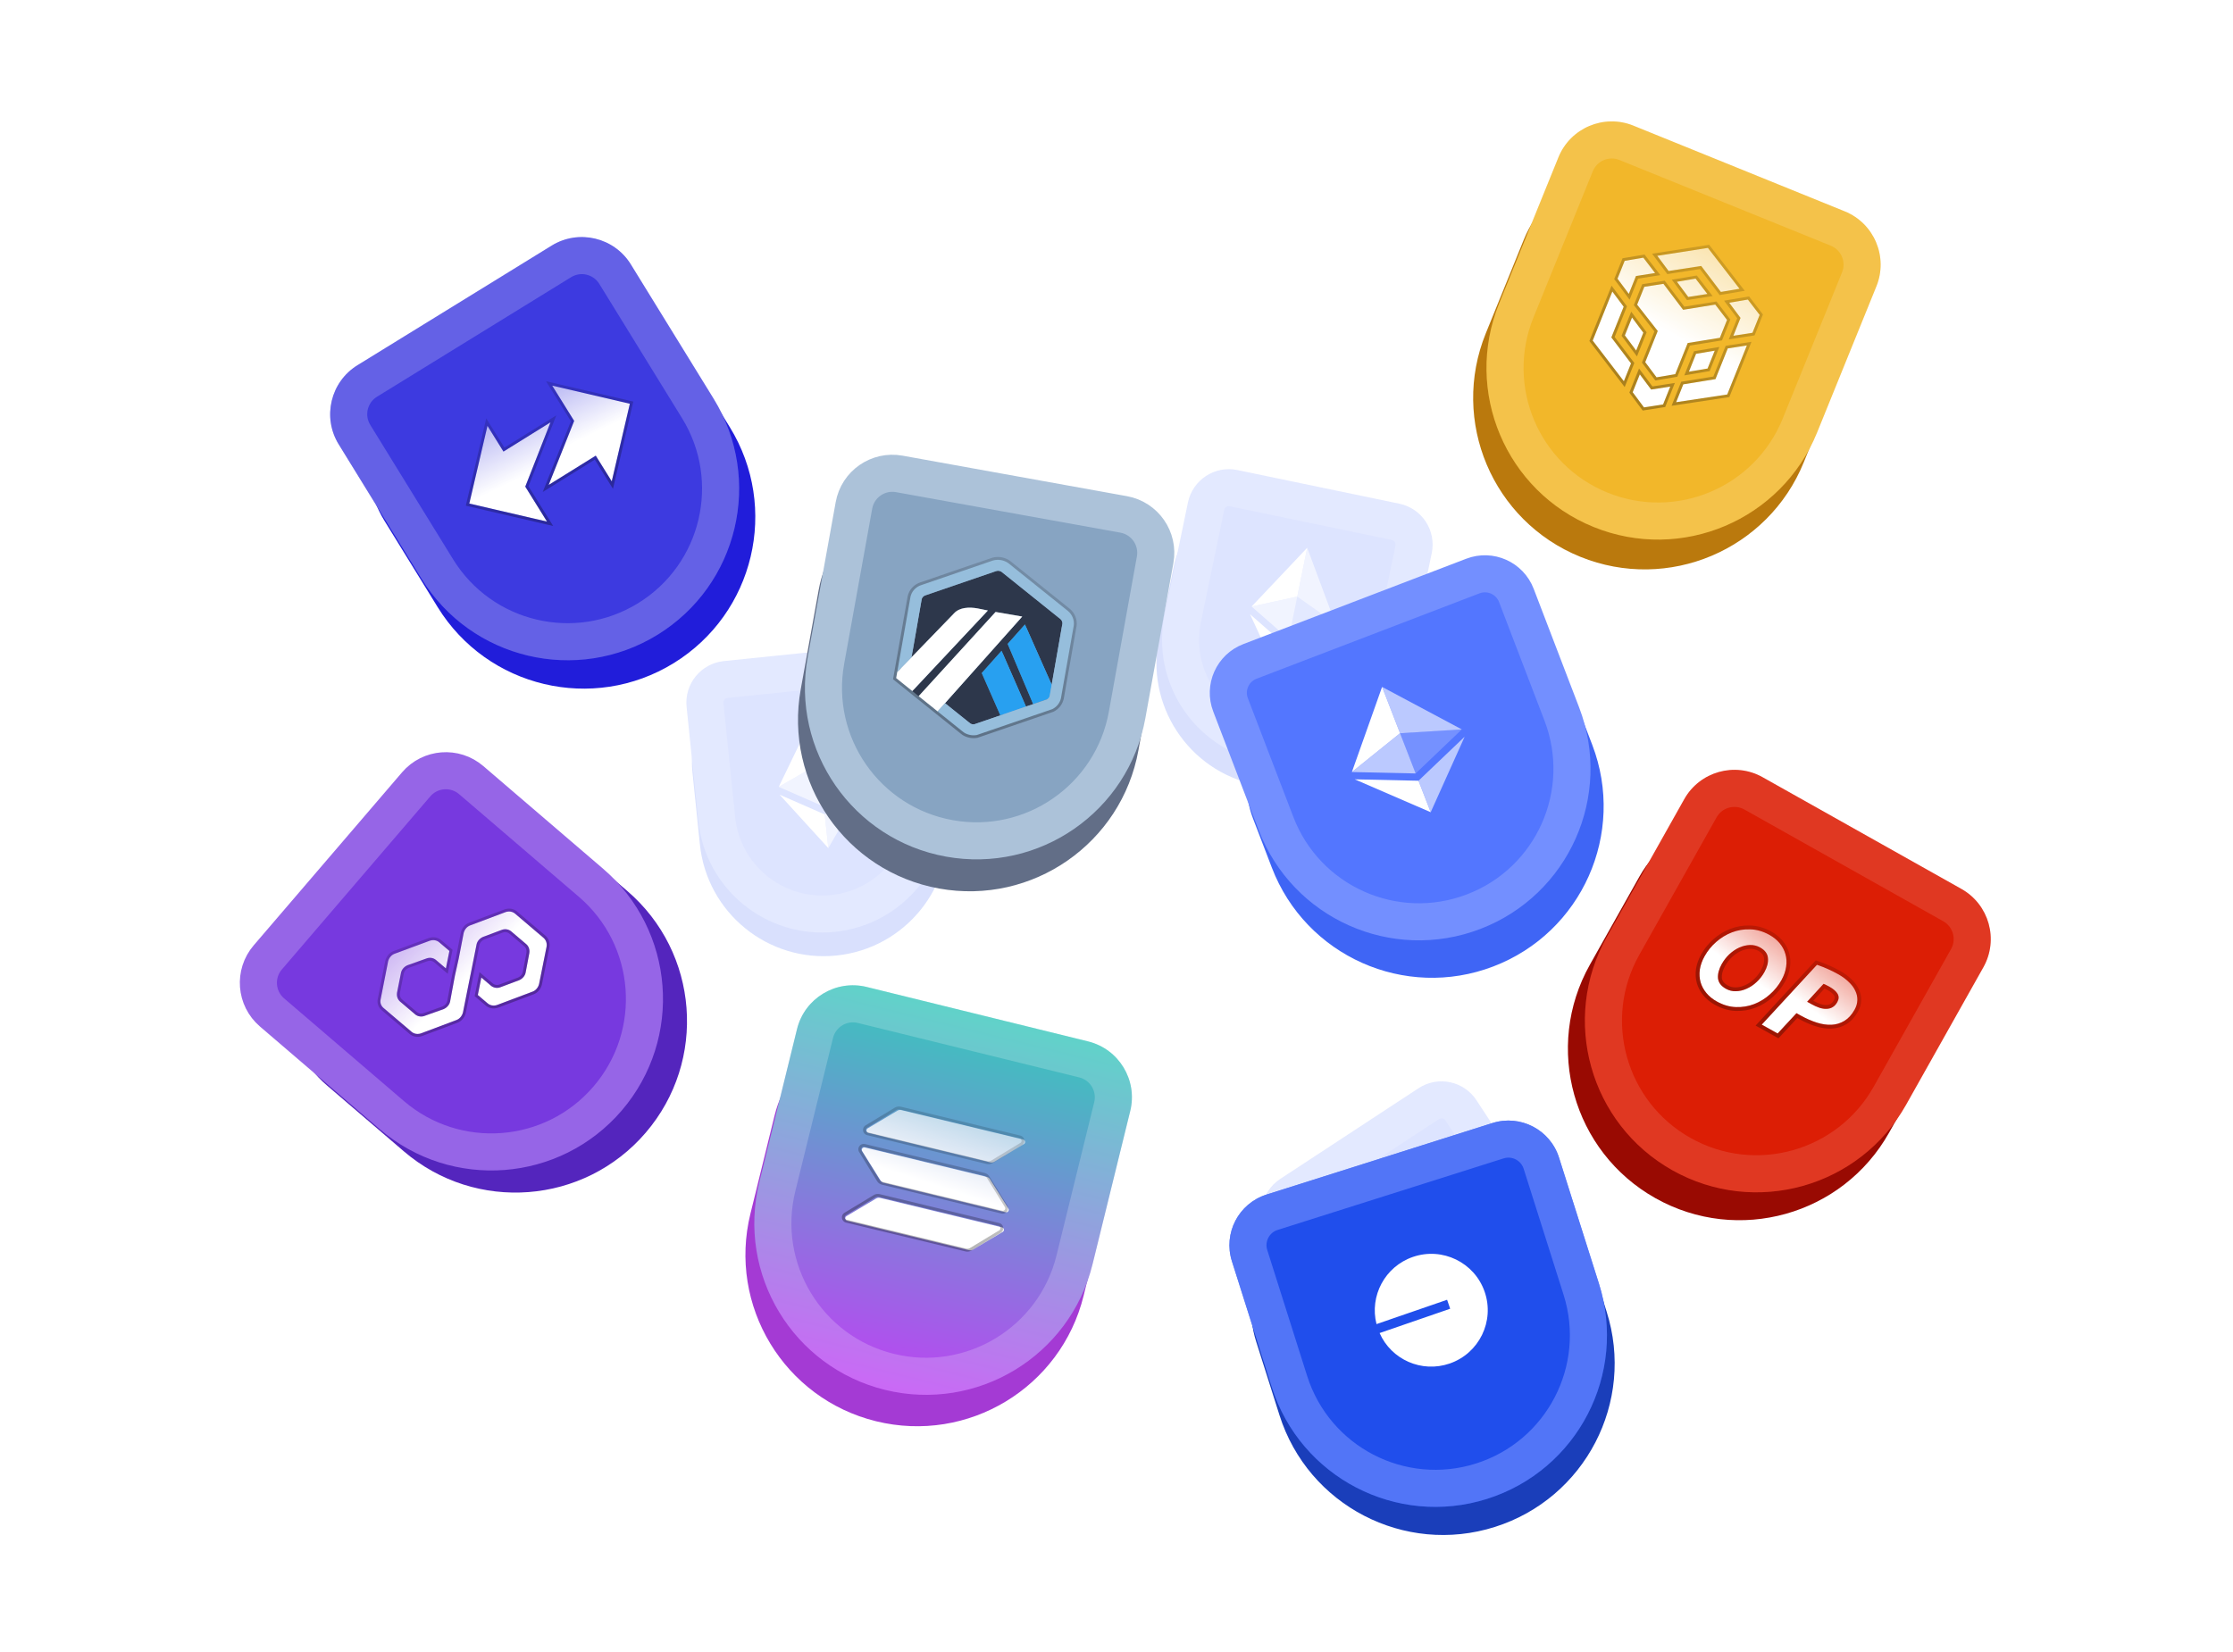 <svg width="1089" height="806" viewBox="0 0 1089 806" fill="none" xmlns="http://www.w3.org/2000/svg">
<g opacity="0.2" filter="url(#filter0_f_1232_46668)">
<path d="M337.666 376.293C335.386 354.089 351.537 334.241 373.741 331.961L414.136 327.814C436.34 325.534 456.188 341.685 458.468 363.889L462.125 399.508C465.55 432.866 441.285 462.686 407.926 466.111C374.568 469.536 344.748 445.27 341.323 411.912L337.666 376.293Z" fill="#3F65F5"/>
<path d="M343.835 343.905C343.196 337.679 347.725 332.114 353.951 331.474L434.216 323.233C440.442 322.594 446.007 327.123 446.647 333.349L452.351 388.903C455.266 417.293 434.614 442.672 406.223 445.587C377.833 448.502 352.454 427.85 349.539 399.459L343.835 343.905Z" fill="#5376FF" stroke="#738FFF" stroke-width="18.085"/>
<path d="M396.96 348.317L399.544 372.491L421.264 379.404L396.96 348.317Z" fill="white" fill-opacity="0.602"/>
<path d="M396.961 348.317L379.777 383.839L399.546 372.491L396.961 348.317Z" fill="white"/>
<path d="M402.195 397.285L403.95 413.71L421.683 383.206L402.195 397.285Z" fill="white" fill-opacity="0.602"/>
<path d="M403.952 413.711L402.196 397.286L380.184 387.643L403.952 413.711Z" fill="white"/>
<path d="M401.788 393.482L421.264 379.404L399.544 372.491L401.788 393.482Z" fill="white" fill-opacity="0.2"/>
<path d="M379.774 383.839L401.786 393.483L399.542 372.491L379.774 383.839Z" fill="white" fill-opacity="0.602"/>
</g>
<g opacity="0.2" filter="url(#filter1_f_1232_46668)">
<path d="M572.527 275.942C577.067 254.088 598.464 240.053 620.318 244.594L660.076 252.854C681.93 257.395 695.965 278.792 691.424 300.646L684.14 335.703C677.319 368.536 645.172 389.622 612.34 382.8C579.507 375.978 558.421 343.832 565.243 310.999L572.527 275.942Z" fill="#3F65F5"/>
<path d="M588.2 246.936C589.473 240.808 595.473 236.872 601.601 238.146L680.601 254.56C686.729 255.833 690.664 261.833 689.391 267.961L678.03 322.639C672.225 350.582 644.866 368.528 616.923 362.722C588.979 356.916 571.034 329.557 576.839 301.614L588.2 246.936Z" fill="#5376FF" stroke="#738FFF" stroke-width="18.085"/>
<path d="M637.504 267.206L632.658 291.029L651.27 304.186L637.504 267.206Z" fill="white" fill-opacity="0.602"/>
<path d="M637.505 267.206L610.385 295.869L632.659 291.029L637.505 267.206Z" fill="white"/>
<path d="M627.687 315.463L624.394 331.651L650.52 307.935L627.687 315.463Z" fill="white" fill-opacity="0.602"/>
<path d="M624.395 331.651L627.688 315.464L609.622 299.616L624.395 331.651Z" fill="white"/>
<path d="M628.449 311.716L651.27 304.186L632.658 291.029L628.449 311.716Z" fill="white" fill-opacity="0.2"/>
<path d="M610.381 295.868L628.447 311.715L632.655 291.028L610.381 295.868Z" fill="white" fill-opacity="0.602"/>
</g>
<g opacity="0.2" filter="url(#filter2_f_1232_46668)">
<path d="M635.48 629.933C623.238 611.269 628.444 586.215 647.107 573.973L681.062 551.7C699.726 539.458 724.78 544.664 737.022 563.327L756.661 593.267C775.053 621.307 767.233 658.948 739.193 677.341C711.153 695.733 673.512 687.913 655.119 659.873L635.48 629.933Z" fill="#3F65F5"/>
<path d="M626.053 598.34C622.62 593.106 624.08 586.081 629.313 582.648L696.781 538.393C702.014 534.96 709.04 536.42 712.473 541.653L743.103 588.35C758.756 612.214 752.1 644.249 728.236 659.903C704.372 675.556 672.337 668.9 656.683 645.036L626.053 598.34Z" fill="#5376FF" stroke="#738FFF" stroke-width="18.085"/>
<path d="M675.248 577.809L688.667 598.082L711.132 594.224L675.248 577.809Z" fill="white" fill-opacity="0.602"/>
<path d="M675.249 577.808L676.34 617.253L688.668 598.081L675.249 577.808Z" fill="white"/>
<path d="M702.431 618.874L711.548 632.649L713.253 597.406L702.431 618.874Z" fill="white" fill-opacity="0.602"/>
<path d="M711.55 632.649L702.432 618.874L678.451 620.442L711.55 632.649Z" fill="white"/>
<path d="M700.32 615.686L711.132 594.224L688.667 598.082L700.32 615.686Z" fill="white" fill-opacity="0.2"/>
<path d="M676.338 617.255L700.318 615.687L688.666 598.083L676.338 617.255Z" fill="white" fill-opacity="0.602"/>
</g>
<path d="M743.14 116.889C754.702 88.385 787.181 74.651 815.685 86.213L867.54 107.247C896.044 118.809 909.778 151.288 898.216 179.792L879.669 225.517C862.298 268.34 813.502 288.973 770.679 271.603C727.856 254.233 707.223 205.436 724.593 162.614L743.14 116.889Z" fill="#BA790D"/>
<path d="M760.016 76.76C765.845 62.39 782.22 55.466 796.59 61.295L899.627 103.09C913.997 108.919 920.921 125.293 915.092 139.663L886.164 210.979C868.794 253.802 819.998 274.435 777.175 257.065C734.352 239.695 713.719 190.898 731.089 148.075L760.016 76.76Z" fill="#F2B72A"/>
<path d="M768.396 80.159C772.347 70.416 783.448 65.722 793.191 69.674L896.228 111.469C905.97 115.421 910.664 126.522 906.713 136.264L877.785 207.58C862.292 245.775 818.769 264.179 780.574 248.686C742.379 233.192 723.975 189.67 739.468 151.474L768.396 80.159Z" stroke="white" stroke-opacity="0.15" stroke-width="18.085"/>
<path d="M612.588 654.353C604.109 627.583 618.937 599.008 645.708 590.53L708.302 570.705C735.072 562.226 763.647 577.055 772.125 603.825L783.526 639.823C797.479 683.878 773.077 730.903 729.022 744.856C684.967 758.809 637.942 734.406 623.989 690.351L612.588 654.353Z" fill="#1A3EBA"/>
<path d="M600.777 615.222C596.46 601.592 604.01 587.042 617.641 582.725L727.818 547.831C741.448 543.513 755.998 551.064 760.315 564.694L779.769 626.12C793.722 670.175 769.32 717.2 725.265 731.153C681.21 745.106 634.185 720.704 620.232 676.649L600.777 615.222Z" fill="#204EEC"/>
<path d="M609.398 612.492C606.588 603.622 611.501 594.155 620.371 591.346L730.548 556.451C739.417 553.642 748.885 558.555 751.694 567.424L771.149 628.85C783.594 668.145 761.829 710.088 722.534 722.533C683.24 734.978 641.297 713.212 628.852 673.918L609.398 612.492Z" stroke="#738FFF" stroke-opacity="0.6" stroke-width="18.085"/>
<path d="M706.972 665.14C721.355 660.181 729.002 644.521 724.051 630.162C719.1 615.804 703.426 608.185 689.043 613.145C675.397 617.85 667.815 632.187 671.302 645.906L705.725 634.036L707.232 638.407L672.809 650.277C678.519 663.229 693.326 669.846 706.972 665.14Z" fill="white"/>
<path d="M187.544 254.12C171.41 227.932 179.562 193.624 205.75 177.49L253.394 148.139C279.583 132.006 313.891 140.157 330.024 166.345L355.905 208.357C380.144 247.702 367.897 299.246 328.552 323.485C289.207 347.723 237.663 335.477 213.424 296.132L187.544 254.12Z" fill="#211DDA"/>
<path d="M165.184 216.768C157.051 203.565 161.16 186.269 174.363 178.135L269.032 119.814C282.235 111.681 299.532 115.79 307.665 128.993L348.031 194.517C372.269 233.862 360.023 285.406 320.678 309.645C281.333 333.883 229.788 321.637 205.55 282.292L165.184 216.768Z" fill="#3D3AE0"/>
<path d="M172.883 212.025C167.369 203.074 170.155 191.348 179.106 185.834L273.775 127.513C282.726 121.999 294.452 124.785 299.966 133.736L340.332 199.26C361.951 234.353 351.028 280.327 315.935 301.946C280.842 323.565 234.868 312.642 213.249 277.549L172.883 212.025Z" stroke="white" stroke-opacity="0.2" stroke-width="18.085"/>
<path fill-rule="evenodd" clip-rule="evenodd" d="M269.303 188.11L307.163 196.949L298.344 234.813L290.544 222.27L267.568 236.557L280.007 205.324L269.303 188.11Z" fill="url(#paint0_linear_1232_46668)"/>
<path fill-rule="evenodd" clip-rule="evenodd" d="M266.298 185.963L308.853 195.898L298.941 238.458L290.078 224.205L264.687 239.993L278.434 205.479L266.298 185.963ZM280.007 205.324L267.568 236.557L290.544 222.27L298.344 234.813L307.163 196.949L269.303 188.11L280.007 205.324Z" fill="url(#paint1_linear_1232_46668)"/>
<path fill-rule="evenodd" clip-rule="evenodd" d="M237.734 207.74L245.533 220.283L268.461 206.025L256.165 237.381L266.774 254.444L228.867 245.635L237.734 207.74Z" fill="url(#paint2_linear_1232_46668)"/>
<path fill-rule="evenodd" clip-rule="evenodd" d="M237.14 204.099L245.999 218.347L271.31 202.609L257.736 237.222L269.777 256.586L227.175 246.687L237.14 204.099ZM256.165 237.381L268.461 206.025L245.533 220.283L237.734 207.74L228.867 245.634L266.774 254.443L256.165 237.381Z" fill="url(#paint3_linear_1232_46668)"/>
<path d="M399.281 287.66C404.746 257.39 433.715 237.283 463.985 242.749L519.054 252.692C549.323 258.158 569.431 287.127 563.965 317.397L555.197 365.955C546.986 411.431 503.463 441.64 457.987 433.428C412.51 425.217 382.301 381.694 390.513 336.218L399.281 287.66Z" fill="#626E87"/>
<path d="M416.46 246.528C418.328 236.182 428.229 229.31 438.575 231.178L547.997 250.936C558.343 252.804 565.216 262.705 563.347 273.051L549.672 348.786C542.348 389.348 503.529 416.292 462.967 408.968C422.405 401.644 395.461 362.824 402.785 322.263L416.46 246.528Z" fill="#87A4C2" stroke="#ACC2D9" stroke-width="18.085"/>
<mask id="path-41-outside-1_1232_46668" maskUnits="userSpaceOnUse" x="431.002" y="263.9" width="99.506" height="104.373" fill="black">
<rect fill="white" x="431.002" y="263.9" width="99.506" height="104.373"/>
<path fill-rule="evenodd" clip-rule="evenodd" d="M520.896 298.1C522.956 299.887 524.008 302.518 523.66 305.128L517.412 340.574C516.9 342.882 515.388 344.83 513.211 345.914L476.39 358.542C475.37 358.731 474.325 358.734 473.288 358.551C472.156 358.352 470.941 357.895 470.14 357.337C470.038 357.266 469.754 357.046 469.337 356.719C469.068 356.508 468.741 356.248 468.373 355.956L457.28 347.043L457.281 347.043L448.009 339.593L485.534 298.519L498.523 300.763L485.532 298.519L448.007 339.593L444.917 337.111L444.917 337.11L437.041 330.778L437.573 327.757L437.573 327.757L444.038 291.077C444.59 288.7 446.228 286.736 448.532 285.692C448.969 285.495 449.425 285.333 449.89 285.212C449.89 285.212 484.044 273.476 484.336 273.394C486.811 272.701 489.657 273.204 491.742 274.7L520.896 298.1ZM444.551 320.604L444.551 320.604L465.33 299.132C467.975 296.266 472.68 296.021 476.867 296.818L481.771 297.81L481.771 297.81L476.867 296.817C472.68 296.021 467.975 296.265 465.33 299.132L444.551 320.604L444.551 320.604ZM451.465 290.358C455.439 288.982 482.482 279.714 485.676 278.625C485.674 278.626 485.672 278.627 485.67 278.627L485.547 278.674L451.609 290.323L451.48 290.354C451.475 290.355 451.47 290.356 451.465 290.358ZM488.151 278.773C488.244 278.823 488.333 278.878 488.419 278.938L517.195 302.04C517.868 302.631 518.204 303.491 518.096 304.347L518.026 304.747L518.097 304.347C518.204 303.491 517.869 302.631 517.196 302.04L488.419 278.939C488.334 278.878 488.244 278.823 488.151 278.773ZM510.747 341.075C510.708 341.097 510.669 341.119 510.629 341.14L503.851 343.467L491.415 314.094L499.853 304.621L499.853 304.621L491.415 314.094L503.851 343.467L503.851 343.467L507.874 342.086L510.629 341.141L510.629 341.141C510.669 341.119 510.708 341.098 510.747 341.075ZM488.452 317.458L478.777 328.318L487.852 348.959L487.851 348.959L478.775 328.318L488.451 317.457L488.452 317.458Z"/>
</mask>
<path d="M523.66 305.128L525.03 305.369L525.035 305.34L525.038 305.311L523.66 305.128ZM520.896 298.1L521.808 297.049L521.788 297.032L521.767 297.015L520.896 298.1ZM517.412 340.574L518.77 340.875L518.776 340.846L518.782 340.816L517.412 340.574ZM513.211 345.914L513.663 347.23L513.75 347.2L513.832 347.159L513.211 345.914ZM476.39 358.542L476.644 359.91L476.744 359.891L476.841 359.858L476.39 358.542ZM470.14 357.337L469.344 358.478L469.344 358.478L470.14 357.337ZM469.337 356.719L468.478 357.813L468.478 357.813L469.337 356.719ZM468.373 355.956L467.502 357.041L467.508 357.045L468.373 355.956ZM457.28 347.043L456.244 346.115L455.265 347.209L456.409 348.128L457.28 347.043ZM457.281 347.043L458.317 347.971L459.296 346.878L458.152 345.959L457.281 347.043ZM448.009 339.593L446.982 338.655L445.982 339.749L447.137 340.678L448.009 339.593ZM485.534 298.519L485.771 297.149L485.02 297.019L484.507 297.581L485.534 298.519ZM485.532 298.519L485.769 297.148L485.019 297.019L484.505 297.581L485.532 298.519ZM448.007 339.593L447.136 340.678L448.154 341.495L449.034 340.531L448.007 339.593ZM444.917 337.111L443.894 336.167L442.885 337.262L444.046 338.195L444.917 337.111ZM444.917 337.11L445.94 338.054L446.949 336.959L445.789 336.026L444.917 337.11ZM437.041 330.778L435.671 330.536L435.528 331.346L436.169 331.862L437.041 330.778ZM437.573 327.757L438.943 327.998L436.217 327.446L437.573 327.757ZM437.573 327.757L436.203 327.515L438.929 328.068L437.573 327.757ZM444.038 291.077L442.683 290.762L442.675 290.799L442.668 290.835L444.038 291.077ZM448.532 285.692L447.958 284.425L447.958 284.425L448.532 285.692ZM449.89 285.212L450.241 286.558L450.292 286.545L450.342 286.527L449.89 285.212ZM484.336 273.394L483.961 272.054L483.96 272.054L484.336 273.394ZM491.742 274.7L492.613 273.615L492.583 273.591L492.553 273.569L491.742 274.7ZM444.551 320.604L443.552 319.637L443.284 319.914L443.196 320.289L444.551 320.604ZM444.551 320.604L443.181 320.365L445.906 320.92L444.551 320.604ZM465.33 299.132L466.33 300.1L466.342 300.088L466.353 300.075L465.33 299.132ZM476.867 296.818L477.143 295.454L477.135 295.453L477.127 295.451L476.867 296.818ZM481.771 297.81L481.495 299.173L482.253 299.327L482.783 298.764L481.771 297.81ZM481.771 297.81L482.784 298.764L484.501 296.943L482.047 296.446L481.771 297.81ZM476.867 296.817L477.143 295.454L477.135 295.452L477.127 295.451L476.867 296.817ZM465.33 299.132L466.33 300.099L466.341 300.087L466.353 300.075L465.33 299.132ZM444.551 320.604L443.552 319.636L443.254 319.943L443.181 320.365L444.551 320.604ZM451.465 290.358L451.01 289.043L451.802 291.707L451.465 290.358ZM485.676 278.625L486.204 279.912L485.227 277.308L485.676 278.625ZM485.67 278.627L486.166 279.927L486.184 279.92L486.201 279.913L485.67 278.627ZM485.547 278.674L485.998 279.99L486.021 279.982L486.043 279.974L485.547 278.674ZM451.609 290.323L451.933 291.676L451.998 291.66L452.061 291.639L451.609 290.323ZM451.48 290.354L451.156 289.001L451.151 289.002L451.48 290.354ZM488.419 278.938L489.29 277.853L489.255 277.826L489.219 277.801L488.419 278.938ZM488.151 278.773L488.811 277.549L487.491 279.998L488.151 278.773ZM517.195 302.04L518.113 300.995L518.09 300.975L518.066 300.955L517.195 302.04ZM518.096 304.347L519.466 304.586L519.472 304.554L519.476 304.521L518.096 304.347ZM518.026 304.747L516.656 304.507L519.396 304.988L518.026 304.747ZM518.097 304.347L519.467 304.589L519.473 304.555L519.477 304.521L518.097 304.347ZM517.196 302.04L518.114 300.995L518.091 300.974L518.067 300.955L517.196 302.04ZM488.419 278.939L489.29 277.854L489.256 277.826L489.22 277.801L488.419 278.939ZM510.629 341.14L511.081 342.456L511.183 342.421L511.278 342.371L510.629 341.14ZM510.747 341.075L511.461 342.269L510.039 339.877L510.747 341.075ZM503.851 343.467L502.57 344.009L503.075 345.204L504.302 344.783L503.851 343.467ZM491.415 314.094L490.376 313.168L489.791 313.825L490.134 314.636L491.415 314.094ZM499.853 304.621L500.892 305.547L501.486 304.88L501.127 304.062L499.853 304.621ZM499.853 304.621L501.127 304.062L500.256 302.077L498.814 303.696L499.853 304.621ZM491.415 314.094L490.376 313.168L489.79 313.825L490.133 314.636L491.415 314.094ZM503.851 343.467L502.569 344.01L502.998 345.021L504.081 344.839L503.851 343.467ZM503.851 343.467L504.082 344.839L504.194 344.82L504.303 344.783L503.851 343.467ZM507.874 342.086L508.325 343.402L508.326 343.402L507.874 342.086ZM510.629 341.141L510.408 339.767L510.29 339.786L510.177 339.825L510.629 341.141ZM510.629 341.141L510.85 342.514L511.076 342.478L511.278 342.371L510.629 341.141ZM478.777 328.318L477.738 327.393L477.144 328.06L477.503 328.878L478.777 328.318ZM488.452 317.458L489.49 318.383L490.084 317.717L489.726 316.9L488.452 317.458ZM487.852 348.959L488.308 350.273L489.733 349.78L489.126 348.399L487.852 348.959ZM487.851 348.959L486.578 349.519L487.094 350.693L488.307 350.274L487.851 348.959ZM478.775 328.318L477.737 327.393L477.142 328.06L477.502 328.878L478.775 328.318ZM488.451 317.457L489.726 316.899L488.856 314.911L487.413 316.531L488.451 317.457ZM525.038 305.311C525.452 302.208 524.197 299.122 521.808 297.049L519.985 299.151C521.714 300.651 522.563 302.827 522.281 304.944L525.038 305.311ZM518.782 340.816L525.03 305.369L522.29 304.886L516.042 340.333L518.782 340.816ZM513.832 347.159C516.382 345.889 518.166 343.596 518.77 340.875L516.054 340.273C515.633 342.169 514.395 343.771 512.591 344.669L513.832 347.159ZM476.841 359.858L513.663 347.23L512.76 344.598L475.939 357.226L476.841 359.858ZM473.046 359.921C474.246 360.133 475.457 360.129 476.644 359.91L476.137 357.174C475.282 357.332 474.405 357.336 473.529 357.181L473.046 359.921ZM469.344 358.478C470.349 359.178 471.766 359.696 473.046 359.921L473.529 357.181C472.546 357.008 471.533 356.612 470.935 356.195L469.344 358.478ZM468.478 357.813C468.877 358.126 469.201 358.378 469.344 358.478L470.935 356.195C470.935 356.195 470.934 356.194 470.93 356.192C470.927 356.189 470.922 356.186 470.916 356.181C470.903 356.172 470.887 356.16 470.866 356.144C470.824 356.113 470.771 356.072 470.706 356.022C470.575 355.921 470.403 355.787 470.196 355.625L468.478 357.813ZM467.508 357.045C467.876 357.338 468.206 357.599 468.478 357.813L470.197 355.625C469.931 355.416 469.605 355.159 469.239 354.867L467.508 357.045ZM456.409 348.128L467.502 357.041L469.245 354.872L458.152 345.959L456.409 348.128ZM456.244 346.115L456.244 346.115L458.317 347.971L458.317 347.971L456.244 346.115ZM447.137 340.678L456.409 348.128L458.152 345.959L448.88 338.509L447.137 340.678ZM484.507 297.581L446.982 338.655L449.036 340.532L486.561 299.458L484.507 297.581ZM498.76 299.392L485.771 297.149L485.297 299.89L498.287 302.133L498.76 299.392ZM485.296 299.89L498.287 302.133L498.76 299.392L485.769 297.148L485.296 299.89ZM449.034 340.531L486.56 299.457L484.505 297.581L446.98 338.655L449.034 340.531ZM444.046 338.195L447.136 340.678L448.879 338.509L445.788 336.026L444.046 338.195ZM443.894 336.167L443.894 336.167L445.94 338.054L445.94 338.054L443.894 336.167ZM436.169 331.862L444.045 338.195L445.789 336.026L437.912 329.693L436.169 331.862ZM436.203 327.515L435.671 330.536L438.411 331.019L438.943 327.998L436.203 327.515ZM438.929 328.068L438.929 328.067L436.217 327.446L436.217 327.446L438.929 328.068ZM442.668 290.835L436.203 327.515L438.943 327.998L445.408 291.318L442.668 290.835ZM447.958 284.425C445.276 285.64 443.337 287.946 442.683 290.762L445.393 291.391C445.843 289.453 447.18 287.832 449.106 286.96L447.958 284.425ZM449.54 283.866C448.998 284.007 448.467 284.195 447.958 284.425L449.105 286.96C449.471 286.794 449.852 286.659 450.241 286.558L449.54 283.866ZM483.96 272.054C483.763 272.11 475.079 275.09 466.552 278.018C462.264 279.49 457.986 280.96 454.779 282.061C453.176 282.612 451.841 283.071 450.906 283.392C450.439 283.552 450.072 283.678 449.822 283.764C449.697 283.807 449.601 283.84 449.536 283.862C449.504 283.874 449.48 283.882 449.463 283.888C449.455 283.89 449.449 283.893 449.445 283.894C449.442 283.895 449.441 283.895 449.44 283.896C449.439 283.896 449.439 283.896 449.439 283.896C449.438 283.896 449.438 283.896 449.89 285.212C450.342 286.527 450.343 286.527 450.343 286.527C450.343 286.527 450.344 286.527 450.344 286.527C450.345 286.527 450.347 286.526 450.349 286.525C450.353 286.524 450.359 286.522 450.367 286.519C450.384 286.513 450.408 286.505 450.44 286.494C450.505 286.472 450.601 286.439 450.726 286.396C450.976 286.31 451.343 286.184 451.811 286.023C452.745 285.702 454.08 285.243 455.683 284.692C458.89 283.591 463.168 282.121 467.455 280.649C471.743 279.177 476.039 277.703 479.282 276.591C480.903 276.035 482.261 275.57 483.222 275.241C484.227 274.898 484.726 274.729 484.713 274.733L483.96 272.054ZM492.553 273.569C490.125 271.827 486.843 271.247 483.961 272.054L484.712 274.733C486.78 274.154 489.189 274.58 490.931 275.83L492.553 273.569ZM521.767 297.015L492.613 273.615L490.871 275.785L520.025 299.185L521.767 297.015ZM443.196 320.289L443.196 320.289L445.906 320.92L445.906 320.92L443.196 320.289ZM464.331 298.165L443.552 319.637L445.551 321.572L466.33 300.1L464.331 298.165ZM477.127 295.451C474.927 295.033 472.536 294.875 470.304 295.227C468.07 295.579 465.906 296.457 464.308 298.189L466.353 300.075C467.4 298.941 468.91 298.263 470.737 297.976C472.565 297.687 474.621 297.806 476.608 298.184L477.127 295.451ZM482.047 296.446L477.143 295.454L476.592 298.181L481.495 299.173L482.047 296.446ZM480.759 296.855L480.759 296.856L482.783 298.764L482.784 298.764L480.759 296.855ZM476.591 298.181L481.496 299.173L482.047 296.446L477.143 295.454L476.591 298.181ZM466.353 300.075C467.4 298.94 468.91 298.263 470.737 297.975C472.565 297.687 474.62 297.806 476.607 298.184L477.127 295.451C474.927 295.032 472.536 294.875 470.304 295.227C468.07 295.579 465.906 296.457 464.308 298.188L466.353 300.075ZM445.551 321.571L466.33 300.099L464.331 298.164L443.552 319.636L445.551 321.571ZM445.922 320.843L445.922 320.843L443.181 320.365L443.181 320.365L445.922 320.843ZM451.92 291.672C455.891 290.298 482.932 281.03 486.124 279.942L485.227 277.308C482.033 278.397 454.987 287.666 451.01 289.043L451.92 291.672ZM485.147 277.338C485.146 277.339 485.142 277.34 485.138 277.342L486.201 279.913C486.201 279.913 486.201 279.913 486.202 279.913C486.202 279.912 486.203 279.912 486.204 279.912L485.147 277.338ZM485.173 277.328L485.05 277.375L486.043 279.974L486.166 279.927L485.173 277.328ZM485.095 277.359L451.158 289.007L452.061 291.639L485.998 279.99L485.095 277.359ZM451.285 288.97L451.156 289.001L451.804 291.707L451.933 291.676L451.285 288.97ZM451.151 289.002C451.144 289.004 451.136 289.006 451.129 289.008L451.802 291.707C451.804 291.707 451.807 291.706 451.809 291.706L451.151 289.002ZM489.219 277.801C489.088 277.708 488.951 277.624 488.812 277.549L487.491 279.998C487.537 280.022 487.579 280.049 487.618 280.076L489.219 277.801ZM518.066 300.955L489.29 277.853L487.548 280.023L516.324 303.125L518.066 300.955ZM519.476 304.521C519.644 303.187 519.117 301.877 518.113 300.995L516.277 303.085C516.619 303.385 516.763 303.795 516.716 304.174L519.476 304.521ZM519.397 304.986L519.466 304.586L516.726 304.108L516.656 304.507L519.397 304.986ZM516.727 304.106L516.656 304.505L519.396 304.988L519.467 304.589L516.727 304.106ZM516.278 303.085C516.619 303.385 516.764 303.795 516.716 304.174L519.477 304.521C519.645 303.187 519.118 301.877 518.114 300.995L516.278 303.085ZM487.548 280.023L516.325 303.125L518.067 300.955L489.29 277.854L487.548 280.023ZM487.492 279.998C487.537 280.023 487.58 280.049 487.618 280.076L489.22 277.801C489.088 277.708 488.951 277.624 488.811 277.549L487.492 279.998ZM511.278 342.371C511.337 342.34 511.396 342.307 511.454 342.273L510.039 339.877C510.02 339.888 510.001 339.899 509.981 339.91L511.278 342.371ZM504.302 344.783L511.081 342.456L510.178 339.824L503.399 342.151L504.302 344.783ZM490.134 314.636L502.57 344.009L505.132 342.924L492.696 313.551L490.134 314.636ZM498.814 303.696L490.376 313.168L492.454 315.019L500.892 305.547L498.814 303.696ZM498.579 305.18L498.579 305.18L501.127 304.062L501.127 304.062L498.579 305.18ZM492.453 315.019L500.892 305.546L498.814 303.696L490.376 313.168L492.453 315.019ZM505.132 342.925L492.696 313.551L490.133 314.636L502.569 344.01L505.132 342.925ZM503.62 342.095L503.62 342.095L504.081 344.839L504.082 344.839L503.62 342.095ZM507.422 340.771L503.399 342.151L504.303 344.783L508.325 343.402L507.422 340.771ZM510.177 339.825L507.422 340.771L508.326 343.402L511.081 342.456L510.177 339.825ZM510.409 339.767L510.408 339.767L510.85 342.514L510.85 342.514L510.409 339.767ZM510.033 339.881C510.016 339.891 509.999 339.9 509.981 339.91L511.278 342.371C511.34 342.339 511.401 342.304 511.461 342.269L510.033 339.881ZM479.816 329.244L489.49 318.383L487.413 316.532L477.738 327.393L479.816 329.244ZM489.126 348.399L480.05 327.758L477.503 328.878L486.579 349.519L489.126 348.399ZM488.307 350.274L488.308 350.273L487.397 347.644L487.396 347.644L488.307 350.274ZM477.502 328.878L486.578 349.519L489.125 348.399L480.049 327.758L477.502 328.878ZM487.413 316.531L477.737 327.393L479.814 329.244L489.49 318.382L487.413 316.531ZM489.726 316.9L489.726 316.899L487.177 318.014L487.177 318.015L489.726 316.9Z" fill="url(#paint4_linear_1232_46668)" mask="url(#path-41-outside-1_1232_46668)"/>
<path d="M491.415 314.094L499.853 304.621L512.913 334.039L512.032 339.088L518.096 304.347C518.204 303.491 517.868 302.631 517.195 302.04L488.419 278.938C487.735 278.457 486.789 278.295 485.982 278.52C485.874 278.55 485.77 278.586 485.67 278.627L485.547 278.674L451.609 290.323L451.48 290.354C451.314 290.394 451.143 290.453 450.979 290.527C450.322 290.825 449.828 291.35 449.585 291.993C449.548 292.091 449.516 292.191 449.491 292.293L444.551 320.604L465.33 299.132C467.975 296.265 472.68 296.021 476.867 296.817L481.771 297.81L444.917 337.111L448.007 339.593L485.532 298.519L498.523 300.763L460.868 343.017L471.896 351.87L473.214 352.927C473.789 353.276 474.514 353.416 475.174 353.311L510.629 341.141L503.851 343.467L491.415 314.094ZM487.851 348.959L478.775 328.318L488.451 317.457L500.353 344.668L487.851 348.959Z" fill="#2D374B"/>
<path d="M478.777 328.318L487.853 348.959L500.354 344.668L488.452 317.457L478.777 328.318Z" fill="#28A0F0"/>
<path d="M512.032 339.088L512.913 334.039L499.853 304.621L491.415 314.094L503.851 343.467L510.629 341.14C511.318 340.778 511.806 340.153 511.975 339.417L512.032 339.088Z" fill="#28A0F0"/>
<path d="M437.041 330.777L444.917 337.111L481.772 297.81L476.867 296.818C472.68 296.021 467.975 296.265 465.33 299.132L444.551 320.604L437.573 327.756L437.041 330.777Z" fill="white"/>
<path d="M498.525 300.764L485.534 298.52L448.009 339.594L457.281 347.044L460.87 343.018L498.525 300.764Z" fill="white"/>
<path d="M523.66 305.128C524.008 302.518 522.956 299.887 520.896 298.1L491.742 274.7C489.657 273.204 486.811 272.701 484.336 273.394C484.044 273.476 449.89 285.212 449.89 285.212C449.425 285.333 448.969 285.495 448.532 285.692C446.228 286.736 444.59 288.7 444.038 291.077L437.573 327.757L444.551 320.604L449.491 292.294C449.516 292.191 449.548 292.092 449.585 291.995C449.827 291.351 450.322 290.826 450.979 290.528C451.143 290.453 485.874 278.551 485.983 278.521C486.79 278.295 487.736 278.458 488.419 278.939L517.196 302.04C517.869 302.631 518.204 303.491 518.097 304.347L511.917 339.406C511.748 340.143 511.318 340.778 510.629 341.141L503.851 343.467L500.353 344.668L487.852 348.959L475.174 353.311C474.514 353.416 473.789 353.275 473.214 352.927L460.869 343.017L457.28 347.043L468.373 355.956C468.741 356.248 469.068 356.508 469.337 356.719C469.754 357.046 470.038 357.266 470.14 357.337C470.941 357.895 472.156 358.352 473.288 358.551C474.325 358.734 475.37 358.731 476.39 358.542L513.211 345.914C515.388 344.83 516.9 342.882 517.412 340.574L523.66 305.128Z" fill="#96BEDC"/>
<path d="M159.455 529.486C136.103 509.466 133.402 474.306 153.422 450.954L189.844 408.47C209.863 385.118 245.023 382.417 268.376 402.437L305.837 434.552C340.92 464.63 344.979 517.454 314.901 552.537C284.824 587.621 232 591.679 196.916 561.602L159.455 529.486Z" fill="#5425BD"/>
<path d="M132.654 493.868C124.673 487.025 123.749 475.008 130.592 467.027L202.962 382.611C209.805 374.629 221.822 373.706 229.804 380.548L288.231 430.638C319.523 457.466 323.143 504.581 296.316 535.873C269.489 567.165 222.373 570.785 191.081 543.958L132.654 493.868Z" fill="#7739DF" stroke="#9665E7" stroke-width="18.085"/>
<path d="M229.24 451.441C227.75 452.012 226.585 453.383 226.131 455.098L223.685 467.718L221.822 476.109L219.506 488.576C219.182 490.138 218.016 491.509 216.397 492.233L207.039 495.565C205.55 496.136 203.737 495.907 202.426 494.793L195.141 488.6C193.976 487.61 193.328 486.01 193.636 484.171L195.564 474.523C195.888 472.961 197.054 471.59 198.673 470.866L208.03 467.534C209.52 466.963 211.333 467.192 212.644 468.306L217.452 472.393L219.169 463.879L214.215 459.668C213.05 458.677 211.367 458.296 209.602 458.895L192.392 465.265C190.903 465.836 189.737 467.207 189.283 468.921L185.655 487.361C185.201 489.075 185.849 490.675 187.014 491.666L200.708 503.308C201.874 504.298 203.557 504.68 205.322 504.08L222.661 497.558C224.151 496.987 225.316 495.616 225.77 493.901L228.232 481.558L229.95 473.043L232.412 460.699C232.736 459.137 233.902 457.766 235.52 457.043L244.733 453.587C246.222 453.016 248.035 453.244 249.346 454.359L256.631 460.551C257.796 461.542 258.443 463.143 258.135 464.98L256.338 474.476C256.013 476.039 254.848 477.409 253.229 478.133L244.016 481.589C242.527 482.16 240.714 481.931 239.403 480.817L234.741 476.853L233.024 485.368L237.832 489.456C238.997 490.446 240.681 490.828 242.445 490.228L259.785 483.706C261.274 483.135 262.44 481.764 262.893 480.049L266.538 461.886C266.862 460.324 266.344 458.571 265.033 457.457L251.193 445.692C250.028 444.701 248.344 444.32 246.579 444.92L229.24 451.441Z" fill="url(#paint5_linear_1232_46668)"/>
<path fill-rule="evenodd" clip-rule="evenodd" d="M228.755 450.126L228.764 450.122L246.124 443.593L246.146 443.586C248.37 442.83 250.568 443.299 252.112 444.611L265.952 456.377C267.666 457.834 268.336 460.109 267.915 462.149C267.915 462.15 267.915 462.152 267.914 462.154L264.263 480.35L264.252 480.392C263.696 482.494 262.242 484.266 260.27 485.022L260.261 485.025L242.9 491.555L242.879 491.562C240.655 492.318 238.457 491.849 236.913 490.537L231.482 485.92L233.841 474.227L240.322 479.736C241.228 480.507 242.499 480.67 243.531 480.274L243.541 480.27L252.71 476.831C253.937 476.269 254.738 475.263 254.959 474.22L256.751 464.754C256.974 463.401 256.496 462.299 255.712 461.632L248.428 455.44C247.521 454.669 246.251 454.507 245.218 454.903L245.208 454.906L236.04 458.346C234.81 458.908 234.008 459.918 233.789 460.962C233.789 460.963 233.789 460.965 233.788 460.967L231.328 473.303L229.611 481.815L229.61 481.818L227.14 494.201L227.129 494.244C226.573 496.346 225.118 498.118 223.146 498.874L223.138 498.877L205.777 505.407L205.756 505.414C203.532 506.17 201.334 505.701 199.79 504.389L186.095 492.747C184.58 491.459 183.701 489.344 184.284 487.066L187.913 468.624L187.925 468.58C188.481 466.478 189.935 464.706 191.907 463.949L191.923 463.943L209.15 457.568L209.168 457.562C211.392 456.806 213.59 457.275 215.134 458.588L220.71 463.328L218.352 475.021L211.725 469.387C210.819 468.617 209.548 468.454 208.515 468.85L208.499 468.856L199.182 472.174C197.958 472.737 197.159 473.745 196.941 474.786L195.019 484.405C194.8 485.756 195.277 486.855 196.06 487.52L203.344 493.712C204.251 494.483 205.521 494.646 206.554 494.25L206.57 494.244L215.888 490.926C217.109 490.364 217.906 489.361 218.127 488.323L220.445 475.847L222.309 467.451L224.76 454.802L224.773 454.756C225.329 452.654 226.783 450.882 228.755 450.126ZM223.685 467.718L221.822 476.109L219.506 488.577C219.182 490.139 218.016 491.51 216.397 492.233L207.039 495.565C205.55 496.137 203.737 495.908 202.426 494.793L195.141 488.601C193.976 487.61 193.328 486.01 193.636 484.172L195.564 474.523C195.888 472.961 197.054 471.59 198.673 470.867L208.03 467.534C209.52 466.963 211.333 467.192 212.644 468.307L217.452 472.394L219.169 463.879L214.215 459.668C213.05 458.678 211.367 458.296 209.602 458.896L192.392 465.265C190.903 465.836 189.737 467.208 189.283 468.922L185.655 487.361C185.201 489.075 185.849 490.676 187.014 491.666L200.708 503.308C201.874 504.299 203.557 504.68 205.322 504.08L222.661 497.559C224.151 496.987 225.316 495.616 225.77 493.902L228.232 481.558L229.95 473.044L232.412 460.7C232.736 459.138 233.902 457.766 235.52 457.043L244.733 453.587C246.222 453.016 248.035 453.244 249.346 454.359L256.631 460.551C257.796 461.542 258.443 463.143 258.135 464.981L256.338 474.477C256.013 476.039 254.848 477.41 253.229 478.134L244.016 481.59C242.527 482.161 240.714 481.931 239.403 480.817L234.741 476.854L233.024 485.369L237.832 489.456C238.997 490.447 240.681 490.828 242.445 490.228L259.785 483.707C261.274 483.136 262.44 481.764 262.893 480.05L266.538 461.887C266.862 460.325 266.344 458.572 265.033 457.458L251.193 445.692C250.028 444.701 248.344 444.32 246.579 444.92L229.24 451.441C227.75 452.013 226.585 453.384 226.131 455.098L223.685 467.718Z" fill="url(#paint6_linear_1232_46668)"/>
<path d="M799.563 427.531C814.633 400.717 848.588 391.197 875.402 406.268L924.184 433.686C950.998 448.757 960.518 482.711 945.447 509.525L921.271 552.54C898.629 592.824 847.617 607.127 807.332 584.485C767.047 561.843 752.745 510.831 775.386 470.546L799.563 427.531Z" fill="#990A02"/>
<path d="M821.374 389.856C828.972 376.338 846.09 371.538 859.608 379.136L956.539 433.616C970.057 441.213 974.856 458.331 967.258 471.85L929.551 538.939C906.909 579.223 855.897 593.526 815.612 570.884C775.327 548.242 761.025 497.23 783.667 456.945L821.374 389.856Z" fill="#DC1E05"/>
<path d="M829.257 394.286C834.408 385.122 846.013 381.868 855.178 387.019L952.108 441.498C961.273 446.649 964.527 458.255 959.376 467.419L921.669 534.508C901.474 570.44 855.974 583.196 820.043 563.001C784.111 542.806 771.355 497.306 791.55 461.375L829.257 394.286Z" stroke="white" stroke-opacity="0.12" stroke-width="18.085"/>
<path d="M858.383 462.186C856.848 461.332 855.194 460.929 853.421 460.977C851.68 461.043 849.943 461.456 848.21 462.216C846.509 462.995 844.899 464.082 843.38 465.479C841.893 466.894 840.646 468.507 839.638 470.317C838.264 472.787 837.663 475.083 837.836 477.206C838.06 479.314 839.356 481.027 841.724 482.345C843.258 483.199 844.896 483.593 846.636 483.527C848.41 483.479 850.147 483.066 851.847 482.287C853.581 481.527 855.181 480.456 856.649 479.074C858.169 477.677 859.442 476.057 860.468 474.214C861.843 471.744 862.418 469.455 862.193 467.347C862.021 465.224 860.751 463.504 858.383 462.186ZM837.24 488.517C835.206 487.385 833.522 486.016 832.187 484.411C830.853 482.806 829.908 481.051 829.352 479.146C828.814 477.208 828.69 475.155 828.979 472.988C829.301 470.839 830.085 468.645 831.332 466.406C832.761 463.838 834.631 461.537 836.943 459.503C839.254 457.469 841.802 455.912 844.588 454.832C847.425 453.737 850.409 453.242 853.54 453.346C856.689 453.417 859.798 454.306 862.866 456.014C864.901 457.146 866.585 458.515 867.919 460.12C869.254 461.725 870.19 463.497 870.728 465.434C871.284 467.339 871.4 469.366 871.078 471.516C870.788 473.683 870.021 475.886 868.775 478.125C867.346 480.693 865.466 483.011 863.137 485.078C860.858 487.13 858.301 488.704 855.464 489.798C852.679 490.879 849.72 491.367 846.589 491.263C843.458 491.159 840.342 490.244 837.24 488.517Z" fill="url(#paint7_linear_1232_46668)"/>
<path fill-rule="evenodd" clip-rule="evenodd" d="M846.55 481.658L846.561 481.658C848.066 481.617 849.554 481.268 851.039 480.588L851.053 480.582L851.067 480.576C852.593 479.907 854.018 478.957 855.343 477.71L855.351 477.702L855.359 477.695C856.731 476.434 857.883 474.97 858.816 473.294C860.067 471.046 860.492 469.139 860.319 467.519L860.317 467.496L860.315 467.473C860.207 466.142 859.452 464.913 857.477 463.813C856.25 463.131 854.94 462.808 853.506 462.845C852.031 462.903 850.534 463.253 849.004 463.922C847.508 464.609 846.066 465.577 844.682 466.847C843.336 468.13 842.207 469.591 841.291 471.237C840.042 473.481 839.584 475.405 839.712 477.055C839.861 478.384 840.654 479.618 842.63 480.718C843.859 481.402 845.149 481.711 846.54 481.659L846.55 481.658ZM837.836 477.206C837.663 475.083 838.264 472.787 839.638 470.317C840.646 468.507 841.893 466.894 843.38 465.479C844.899 464.082 846.509 462.995 848.21 462.216C849.943 461.456 851.68 461.043 853.421 460.977C855.194 460.929 856.848 461.332 858.383 462.186C860.751 463.504 862.021 465.224 862.193 467.347C862.418 469.455 861.843 471.744 860.469 474.214C859.442 476.057 858.169 477.677 856.65 479.074C855.181 480.456 853.581 481.527 851.847 482.287C850.147 483.066 848.41 483.479 846.636 483.527C844.896 483.593 843.258 483.199 841.724 482.345C839.356 481.027 838.06 479.314 837.836 477.206ZM827.538 479.632L827.535 479.62C826.924 477.418 826.791 475.111 827.11 472.719L827.112 472.704L827.115 472.689C827.475 470.286 828.345 467.883 829.679 465.486C831.215 462.727 833.22 460.263 835.682 458.097C838.151 455.925 840.886 454.251 843.882 453.089L843.885 453.088C846.96 451.902 850.194 451.366 853.568 451.477C857.058 451.557 860.466 452.546 863.772 454.386C865.99 455.621 867.865 457.135 869.367 458.942C870.865 460.743 871.929 462.749 872.541 464.948C873.176 467.13 873.299 469.422 872.944 471.799C872.618 474.227 871.764 476.644 870.427 479.045C868.893 481.802 866.881 484.278 864.408 486.474C861.966 488.672 859.217 490.364 856.169 491.541C853.137 492.717 849.925 493.243 846.551 493.131C843.079 493.016 839.668 492 836.335 490.145C834.117 488.911 832.241 487.396 830.74 485.59C829.247 483.794 828.174 481.809 827.542 479.644L827.538 479.632ZM855.464 489.798C858.301 488.704 860.858 487.13 863.137 485.078C865.466 483.011 867.346 480.693 868.775 478.125C870.021 475.886 870.789 473.683 871.078 471.516C871.4 469.366 871.284 467.339 870.728 465.434C870.19 463.497 869.254 461.725 867.919 460.12C866.585 458.515 864.901 457.146 862.866 456.014C859.798 454.306 856.689 453.417 853.54 453.346C850.409 453.242 847.425 453.737 844.588 454.832C841.802 455.912 839.254 457.469 836.943 459.503C834.631 461.537 832.761 463.838 831.332 466.406C830.085 468.645 829.301 470.839 828.979 472.988C828.69 475.155 828.814 477.208 829.352 479.146C829.908 481.051 830.853 482.806 832.187 484.411C833.522 486.016 835.206 487.385 837.241 488.517C840.342 490.244 843.458 491.159 846.589 491.263C849.72 491.367 852.679 490.879 855.464 489.798Z" fill="url(#paint8_linear_1232_46668)"/>
<path d="M896.306 475.143C898.408 476.312 900.164 477.591 901.575 478.98C903.037 480.355 904.114 481.795 904.805 483.301C905.514 484.774 905.847 486.296 905.802 487.866C905.758 489.437 905.314 490.98 904.472 492.494C903.097 494.964 901.45 496.785 899.53 497.959C897.61 499.133 895.506 499.773 893.219 499.88C890.932 499.987 888.509 499.63 885.951 498.81C883.394 497.99 880.764 496.829 878.063 495.325L876.111 494.239L866.933 504.137L859.179 499.822L886.107 470.63C888.091 471.303 889.92 472.019 891.594 472.779C893.302 473.557 894.872 474.345 896.306 475.143ZM892.055 481.25C891.488 480.935 890.996 480.682 890.577 480.492C890.159 480.302 889.74 480.113 889.322 479.923L881.313 488.661L883.264 489.747C884.665 490.526 885.987 491.133 887.231 491.566C888.527 491.986 889.712 492.171 890.787 492.123C891.896 492.093 892.878 491.82 893.733 491.304C894.64 490.774 895.404 489.949 896.027 488.83C896.852 487.348 896.888 485.988 896.136 484.75C895.417 483.531 894.057 482.364 892.055 481.25Z" fill="url(#paint9_linear_1232_46668)"/>
<path fill-rule="evenodd" clip-rule="evenodd" d="M886.107 470.63C888.091 471.303 889.92 472.019 891.594 472.779C893.302 473.557 894.872 474.345 896.306 475.143C898.408 476.312 900.164 477.591 901.575 478.98C903.037 480.355 904.114 481.795 904.805 483.301C905.514 484.774 905.847 486.296 905.802 487.866C905.758 489.437 905.314 490.98 904.472 492.494C903.097 494.964 901.45 496.785 899.53 497.959C897.61 499.133 895.506 499.773 893.219 499.88C890.932 499.987 888.509 499.63 885.951 498.81C883.394 497.991 880.764 496.829 878.063 495.325L876.111 494.239L866.933 504.138L859.179 499.822L886.107 470.63ZM876.507 496.592L867.329 506.49L856.181 500.285L885.531 468.467L886.696 468.862C888.731 469.553 890.62 470.292 892.359 471.08L892.362 471.082C894.11 471.878 895.727 472.689 897.212 473.515C899.426 474.747 901.324 476.12 902.878 477.646C904.471 479.147 905.702 480.771 906.511 482.529C907.341 484.258 907.739 486.07 907.686 487.943C907.633 489.84 907.095 491.67 906.124 493.414C904.635 496.09 902.787 498.177 900.534 499.554C898.343 500.893 895.932 501.626 893.332 501.747C890.783 501.866 888.132 501.467 885.393 500.589C882.698 499.725 879.953 498.509 877.157 496.953L876.507 496.592ZM890.695 490.254L890.712 490.254C891.529 490.232 892.188 490.036 892.738 489.704L892.749 489.697L892.76 489.691C893.324 489.361 893.876 488.806 894.375 487.91C894.946 486.883 894.858 486.248 894.525 485.7L894.519 485.689L894.512 485.679C894.04 484.878 893.017 483.917 891.15 482.878C890.611 482.578 890.168 482.352 889.812 482.191L889.808 482.189L884.305 488.194C885.569 488.889 886.738 489.42 887.815 489.796C888.938 490.158 889.885 490.291 890.678 490.255L890.695 490.254ZM887.231 491.567C885.987 491.133 884.665 490.526 883.264 489.747L881.313 488.661L889.322 479.923L890.577 480.492C890.996 480.682 891.488 480.935 892.055 481.25C894.057 482.364 895.417 483.531 896.136 484.75C896.888 485.988 896.852 487.348 896.027 488.83C895.404 489.949 894.64 490.774 893.733 491.304C892.878 491.82 891.896 492.093 890.787 492.123C889.712 492.171 888.527 491.986 887.231 491.567Z" fill="url(#paint10_linear_1232_46668)"/>
<path d="M377.757 544.14C385.104 514.271 415.274 496.014 445.142 503.362L499.482 516.729C529.35 524.077 547.607 554.247 540.26 584.115L528.473 632.03C517.434 676.904 472.108 704.333 427.234 693.294C382.36 682.255 354.931 636.929 365.97 592.055L377.757 544.14Z" fill="#A43AD4"/>
<path d="M388.693 502.003C392.398 486.945 407.608 477.741 422.666 481.445L530.638 508.006C545.697 511.71 554.901 526.92 551.196 541.978L532.813 616.71C521.774 661.584 476.448 689.012 431.574 677.973C386.7 666.935 359.271 621.608 370.31 576.734L388.693 502.003Z" fill="url(#paint11_linear_1232_46668)"/>
<path d="M397.474 504.163C399.985 493.954 410.297 487.714 420.506 490.226L528.478 516.786C538.687 519.298 544.927 529.609 542.416 539.818L524.032 614.55C514.186 654.574 473.758 679.039 433.734 669.193C393.709 659.347 369.245 618.919 379.09 578.894L397.474 504.163Z" stroke="white" stroke-opacity="0.2" stroke-width="18.085"/>
<path fill-rule="evenodd" clip-rule="evenodd" d="M437.673 541.785C438.247 541.459 438.926 541.352 439.563 541.506L498.984 555.861C500.07 556.123 500.304 557.535 499.355 558.1L484.845 566.737C484.29 567.068 483.61 567.175 482.955 567.016L423.533 552.662C422.448 552.399 422.214 550.987 423.163 550.422L437.673 541.785ZM427.325 584.621C427.88 584.29 428.56 584.183 429.215 584.342L488.636 598.696C489.722 598.959 489.956 600.371 489.007 600.935L474.497 609.573C473.942 609.903 473.262 610.01 472.607 609.852L413.185 595.497C412.1 595.235 411.866 593.823 412.815 593.258L427.325 584.621ZM481.244 574.098C481.899 574.256 482.455 574.661 482.798 575.209L491.765 589.518C492.351 590.453 491.499 591.603 490.413 591.341L430.992 576.986C430.337 576.828 429.781 576.422 429.438 575.875L420.471 561.566C419.885 560.63 420.737 559.481 421.823 559.743L481.244 574.098Z" fill="url(#paint12_linear_1232_46668)"/>
<path fill-rule="evenodd" clip-rule="evenodd" d="M436.422 540.302L436.434 540.295C437.289 539.8 438.321 539.623 439.313 539.862L497.591 553.941C499.84 554.484 500.356 557.489 498.341 558.71L484.068 567.353C483.209 567.873 482.166 568.041 481.165 567.799L422.887 553.721C420.638 553.178 420.122 550.173 422.137 548.952L436.422 540.302ZM437.13 541.499L422.858 550.142C421.925 550.708 422.149 552.112 423.214 552.369L481.491 566.447C482.134 566.602 482.801 566.494 483.348 566.163L497.62 557.52C498.553 556.954 498.329 555.55 497.264 555.293L438.987 541.215C438.362 541.064 437.695 541.173 437.13 541.499ZM426.105 582.964C426.964 582.444 428.008 582.275 429.009 582.517L487.286 596.595C489.536 597.139 490.052 600.144 488.036 601.364L473.764 610.008C472.905 610.528 471.861 610.696 470.86 610.454L412.583 596.376C410.333 595.832 409.818 592.828 411.833 591.607L426.105 582.964ZM427.745 576.174L418.993 561.969C417.757 559.963 419.588 557.525 421.837 558.068L480.115 572.147C481.115 572.388 481.967 573.014 482.494 573.869L491.247 588.075C492.482 590.081 490.652 592.519 488.402 591.975L430.125 577.897C429.124 577.655 428.272 577.029 427.745 576.174ZM428.93 575.444L420.177 561.239C419.605 560.31 420.446 559.163 421.511 559.42L479.788 573.499C480.43 573.654 480.975 574.055 481.31 574.599L490.062 588.805C490.635 589.734 489.794 590.88 488.729 590.623L430.452 576.545C429.809 576.39 429.265 575.988 428.93 575.444ZM428.682 583.869C428.04 583.714 427.372 583.823 426.826 584.154L412.554 592.797C411.62 593.362 411.845 594.766 412.91 595.024L471.187 609.102C471.83 609.257 472.497 609.148 473.043 608.818L487.316 600.174C488.249 599.609 488.024 598.205 486.96 597.948L428.682 583.869Z" fill="url(#paint13_linear_1232_46668)"/>
<path d="M814.566 188.569L811.072 197.288L801.744 198.739L796.222 191.337L799.717 182.618L805.239 190.02L814.566 188.569ZM786.32 142.214L791.842 149.616L785.838 164.598L795.428 177.263L791.934 185.981L776.732 166.137L786.32 142.214ZM851.934 168.511L842.346 192.434L817.425 196.198L820.919 187.479L836.602 184.943L842.606 169.961L851.934 168.511ZM836.51 148.578L842.254 156.069L838.76 164.787L823.077 167.324L816.983 182.529L807.877 184.068L802.355 176.666L808.449 161.461L798.415 148.618L801.909 139.9L811.237 138.449L820.827 151.114L836.51 148.578ZM795.909 154.883L801.431 162.285L797.937 171.003L792.415 163.601L795.909 154.883ZM836.253 171.052L832.759 179.77L823.653 181.31L827.147 172.592L836.253 171.052ZM801.428 125.696L807.172 133.187L797.844 134.638L794.35 143.357L788.828 135.955L792.322 127.236L801.428 125.696ZM852.411 146.129L858.155 153.62L854.66 162.339L845.333 163.789L848.827 155.071L843.305 147.669L852.411 146.129ZM826.92 135.913L832.663 143.404L823.336 144.855L817.814 137.452L826.92 135.913ZM832.924 120.931L848.347 140.864L839.242 142.404L829.651 129.739L813.747 132.186L808.225 124.784L832.924 120.931Z" fill="url(#paint14_linear_1232_46668)"/>
<path fill-rule="evenodd" clip-rule="evenodd" d="M816.802 186.803L812.095 198.549L801.125 200.255L794.617 191.531L799.334 179.76L805.858 188.505L816.802 186.803ZM805.239 190.021L799.717 182.619L796.222 191.337L801.744 198.739L811.072 197.289L814.566 188.57L805.239 190.021ZM785.937 139.356L793.447 149.423L787.446 164.398L797.036 177.064L792.33 188.806L775.122 166.343L785.937 139.356ZM785.838 164.598L791.842 149.617L786.32 142.215L776.732 166.138L791.934 185.982L795.428 177.263L785.838 164.598ZM854.17 166.744L843.367 193.699L815.193 197.954L819.894 186.225L835.577 183.688L841.583 168.702L854.17 166.744ZM836.602 184.944L820.919 187.48L817.425 196.198L842.346 192.435L851.934 168.511L842.606 169.962L836.602 184.944ZM837.113 147.06L843.864 155.865L839.785 166.043L824.102 168.579L818.01 183.778L807.265 185.595L800.749 176.86L806.836 161.675L796.802 148.832L800.886 138.64L811.849 136.935L821.436 149.595L837.113 147.06ZM820.827 151.115L811.237 138.45L801.909 139.901L798.415 148.619L808.449 161.462L802.355 176.667L807.877 184.069L816.983 182.529L823.077 167.324L838.76 164.788L842.254 156.07L836.51 148.579L820.827 151.115ZM795.526 152.025L803.036 162.092L798.319 173.863L790.809 163.796L795.526 152.025ZM838.504 169.249L833.786 181.02L821.402 183.114L826.12 171.343L838.504 169.249ZM802.027 124.173L809.723 134.211L798.867 135.899L794.733 146.216L787.223 136.149L791.295 125.988L802.027 124.173ZM797.844 134.639L807.172 133.188L801.428 125.697L792.322 127.237L788.828 135.955L794.35 143.357L797.844 134.639ZM853.01 144.606L859.765 153.416L855.683 163.6L843.097 165.558L847.221 155.265L840.808 146.669L853.01 144.606ZM848.827 155.072L845.333 163.79L854.66 162.339L858.155 153.621L852.411 146.13L843.305 147.669L848.827 155.072ZM827.518 134.389L835.215 144.427L822.716 146.371L815.317 136.452L827.518 134.389ZM833.526 119.418L850.889 141.858L838.637 143.929L829.038 131.253L813.126 133.701L805.708 123.757L833.526 119.418ZM832.924 120.932L848.347 140.865L839.242 142.404L829.651 129.739L813.747 132.187L808.225 124.784L832.924 120.932ZM795.909 154.883L792.415 163.602L797.937 171.004L801.431 162.286L795.909 154.883ZM836.253 171.052L827.147 172.592L823.653 181.311L832.759 179.771L836.253 171.052ZM826.92 135.913L832.663 143.404L823.336 144.855L817.814 137.453L826.92 135.913Z" fill="url(#paint15_linear_1232_46668)"/>
<path d="M611.06 399.231C602.015 375.615 613.826 349.139 637.441 340.093L708.199 312.99C731.814 303.945 758.29 315.756 767.336 339.371L776.523 363.356C793.053 406.511 771.469 454.894 728.315 471.424C685.161 487.954 636.777 466.37 620.248 423.216L611.06 399.231Z" fill="#3F65F5"/>
<path d="M600.122 343.845C596.879 335.378 601.114 325.886 609.58 322.643L718.308 280.996C726.774 277.753 736.267 281.988 739.51 290.454L761.677 348.327C776.42 386.818 757.169 429.973 718.679 444.716C680.188 459.459 637.033 440.208 622.29 401.718L600.122 343.845Z" fill="#5376FF" stroke="#738FFF" stroke-width="18.085"/>
<path d="M674.023 335.075L682.788 357.674L712.902 355.814L674.023 335.075Z" fill="white" fill-opacity="0.602"/>
<path d="M674.025 335.074L659.295 376.605L682.789 357.673L674.025 335.074Z" fill="white"/>
<path d="M691.777 380.853L697.732 396.208L714.296 359.363L691.777 380.853Z" fill="white" fill-opacity="0.602"/>
<path d="M697.734 396.207L691.779 380.852L660.674 380.159L697.734 396.207Z" fill="white"/>
<path d="M690.398 377.298L712.902 355.815L682.788 357.674L690.398 377.298Z" fill="white" fill-opacity="0.2"/>
<path d="M659.291 376.606L690.395 377.299L682.785 357.675L659.291 376.606Z" fill="white" fill-opacity="0.602"/>
<defs>
<filter id="filter0_f_1232_46668" x="320.732" y="300.13" width="155.716" height="180.303" filterUnits="userSpaceOnUse" color-interpolation-filters="sRGB">
<feFlood flood-opacity="0" result="BackgroundImageFix"/>
<feBlend mode="normal" in="SourceGraphic" in2="BackgroundImageFix" result="shape"/>
<feGaussianBlur stdDeviation="7" result="effect1_foregroundBlur_1232_46668"/>
</filter>
<filter id="filter1_f_1232_46668" x="549.961" y="214.862" width="162.714" height="183.22" filterUnits="userSpaceOnUse" color-interpolation-filters="sRGB">
<feFlood flood-opacity="0" result="BackgroundImageFix"/>
<feBlend mode="normal" in="SourceGraphic" in2="BackgroundImageFix" result="shape"/>
<feGaussianBlur stdDeviation="7" result="effect1_foregroundBlur_1232_46668"/>
</filter>
<filter id="filter2_f_1232_46668" x="601.152" y="513.492" width="179.464" height="187.804" filterUnits="userSpaceOnUse" color-interpolation-filters="sRGB">
<feFlood flood-opacity="0" result="BackgroundImageFix"/>
<feBlend mode="normal" in="SourceGraphic" in2="BackgroundImageFix" result="shape"/>
<feGaussianBlur stdDeviation="7" result="effect1_foregroundBlur_1232_46668"/>
</filter>
<linearGradient id="paint0_linear_1232_46668" x1="268.152" y1="184.778" x2="282.63" y2="214.649" gradientUnits="userSpaceOnUse">
<stop stop-color="white"/>
<stop offset="0" stop-color="white" stop-opacity="0.6"/>
<stop offset="1" stop-color="white"/>
</linearGradient>
<linearGradient id="paint1_linear_1232_46668" x1="288.919" y1="238.191" x2="272.934" y2="186.454" gradientUnits="userSpaceOnUse">
<stop stop-opacity="0.3"/>
<stop offset="1" stop-opacity="0.15"/>
</linearGradient>
<linearGradient id="paint2_linear_1232_46668" x1="236.172" y1="204.664" x2="250.649" y2="234.535" gradientUnits="userSpaceOnUse">
<stop stop-color="white"/>
<stop offset="0" stop-color="white" stop-opacity="0.6"/>
<stop offset="1" stop-color="white"/>
</linearGradient>
<linearGradient id="paint3_linear_1232_46668" x1="258.852" y1="256.881" x2="242.875" y2="205.153" gradientUnits="userSpaceOnUse">
<stop stop-opacity="0.3"/>
<stop offset="1" stop-opacity="0.15"/>
</linearGradient>
<linearGradient id="paint4_linear_1232_46668" x1="462.928" y1="348.873" x2="495.418" y2="280.604" gradientUnits="userSpaceOnUse">
<stop stop-opacity="0.3"/>
<stop offset="1" stop-opacity="0.15"/>
</linearGradient>
<linearGradient id="paint5_linear_1232_46668" x1="198.924" y1="450.477" x2="226.283" y2="478.213" gradientUnits="userSpaceOnUse">
<stop stop-color="white"/>
<stop offset="0" stop-color="white" stop-opacity="0.6"/>
<stop offset="1" stop-color="white"/>
</linearGradient>
<linearGradient id="paint6_linear_1232_46668" x1="239.559" y1="501.273" x2="203.503" y2="453.961" gradientUnits="userSpaceOnUse">
<stop stop-opacity="0.3"/>
<stop offset="1" stop-opacity="0.15"/>
</linearGradient>
<linearGradient id="paint7_linear_1232_46668" x1="861.581" y1="452.376" x2="847.288" y2="472.457" gradientUnits="userSpaceOnUse">
<stop stop-color="white"/>
<stop offset="0" stop-color="white" stop-opacity="0.6"/>
<stop offset="1" stop-color="white"/>
</linearGradient>
<linearGradient id="paint8_linear_1232_46668" x1="835.77" y1="485.274" x2="863.004" y2="457.417" gradientUnits="userSpaceOnUse">
<stop stop-opacity="0.3"/>
<stop offset="1" stop-opacity="0.15"/>
</linearGradient>
<linearGradient id="paint9_linear_1232_46668" x1="895.712" y1="471.978" x2="881.787" y2="491.388" gradientUnits="userSpaceOnUse">
<stop stop-color="white"/>
<stop offset="0" stop-color="white" stop-opacity="0.6"/>
<stop offset="1" stop-color="white"/>
</linearGradient>
<linearGradient id="paint10_linear_1232_46668" x1="870.534" y1="503.844" x2="897.098" y2="476.918" gradientUnits="userSpaceOnUse">
<stop stop-opacity="0.3"/>
<stop offset="1" stop-opacity="0.15"/>
</linearGradient>
<linearGradient id="paint11_linear_1232_46668" x1="476.652" y1="494.725" x2="431.574" y2="677.973" gradientUnits="userSpaceOnUse">
<stop stop-color="#39C7BC"/>
<stop offset="1" stop-color="#BD43F3"/>
</linearGradient>
<linearGradient id="paint12_linear_1232_46668" x1="464.611" y1="543.784" x2="453.548" y2="577.514" gradientUnits="userSpaceOnUse">
<stop stop-color="white"/>
<stop offset="0" stop-color="white" stop-opacity="0.6"/>
<stop offset="1" stop-color="white"/>
</linearGradient>
<linearGradient id="paint13_linear_1232_46668" x1="438.138" y1="596.927" x2="461.133" y2="547.705" gradientUnits="userSpaceOnUse">
<stop stop-opacity="0.3"/>
<stop offset="1" stop-opacity="0.15"/>
</linearGradient>
<linearGradient id="paint14_linear_1232_46668" x1="835.669" y1="116.388" x2="811.283" y2="160.598" gradientUnits="userSpaceOnUse">
<stop stop-color="white"/>
<stop offset="0" stop-color="white" stop-opacity="0.6"/>
<stop offset="1" stop-color="white"/>
</linearGradient>
<linearGradient id="paint15_linear_1232_46668" x1="794.151" y1="189.083" x2="841.41" y2="130.274" gradientUnits="userSpaceOnUse">
<stop stop-opacity="0.3"/>
<stop offset="1" stop-opacity="0.15"/>
</linearGradient>
</defs>
</svg>
